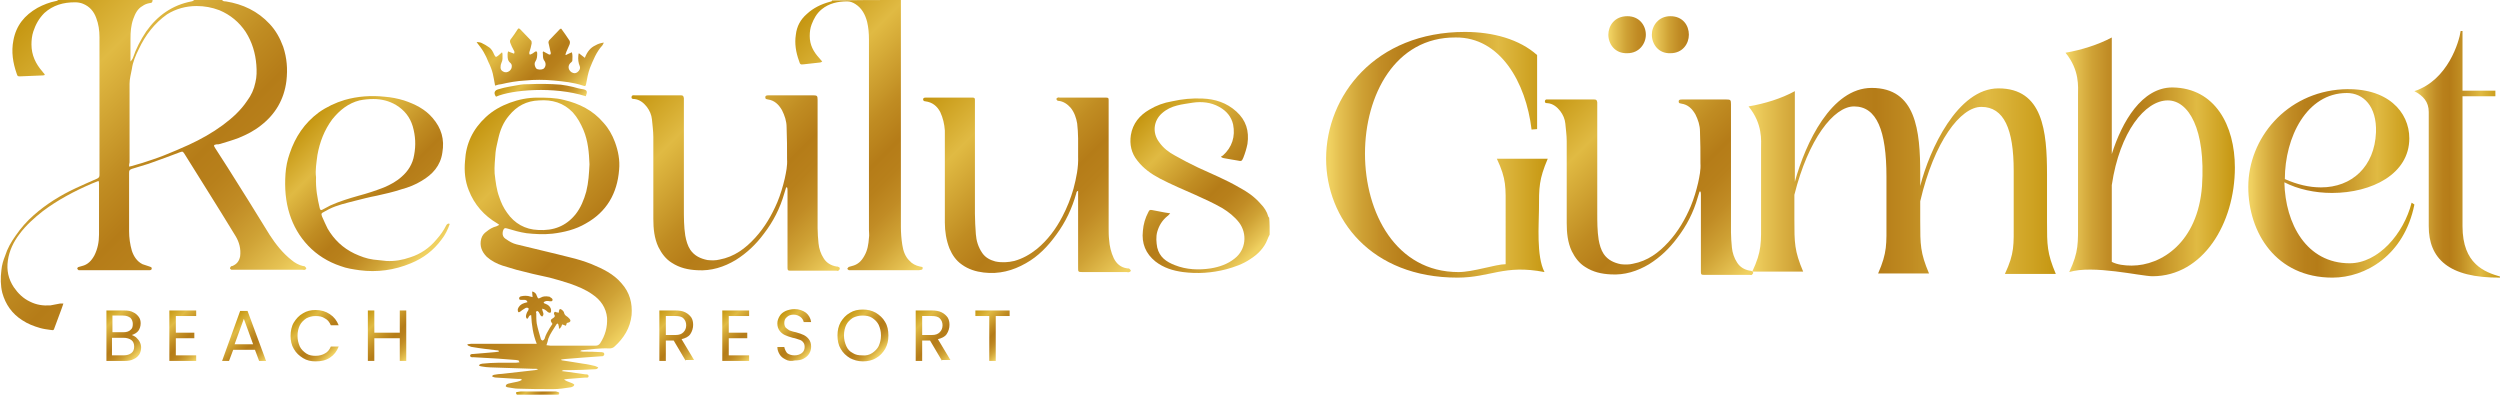 <?xml version="1.0" encoding="utf-8"?>
<!-- Generator: Adobe Illustrator 28.1.0, SVG Export Plug-In . SVG Version: 6.00 Build 0)  -->
<svg version="1.1" id="Layer_1" xmlns="http://www.w3.org/2000/svg" xmlns:xlink="http://www.w3.org/1999/xlink" x="0px" y="0px"
	 viewBox="0 0 540.3 85.3" style="enable-background:new 0 0 540.3 85.3;" xml:space="preserve">
<style type="text/css">
	.st0{fill:url(#SVGID_1_);}
	.st1{fill:url(#SVGID_00000176751940626232184800000010133663348629574808_);}
	.st2{fill:url(#SVGID_00000121243301636776949460000009225128890127062689_);}
	.st3{fill:url(#SVGID_00000053508252226424833450000005913068692484653980_);}
	.st4{fill:url(#SVGID_00000030444389299618463920000012868058157180692110_);}
	.st5{fill:url(#SVGID_00000059276177840050703820000018310050143466604955_);}
	.st6{fill:url(#SVGID_00000088843541321550212940000018299169192271323777_);}
	.st7{fill:url(#SVGID_00000022541828175235342550000010102630140505158317_);}
	.st8{fill:url(#SVGID_00000173130752382329837990000006153953178873755560_);}
	.st9{fill:url(#SVGID_00000156559501396205494670000001805177511456348813_);}
	.st10{fill:url(#SVGID_00000007389465669374446760000018205643139066381496_);}
	.st11{fill:url(#SVGID_00000152977834971219937420000002230885991902596538_);}
	.st12{fill:url(#SVGID_00000111913352076329782820000006187999016990730671_);}
	.st13{fill:url(#SVGID_00000011024776322420738860000012150111092203571633_);}
	.st14{fill:url(#SVGID_00000088112752505985968450000014183031922406545834_);}
	.st15{fill:url(#SVGID_00000101072925491814752040000015056587862888238270_);}
	.st16{fill:url(#SVGID_00000049198741384050426350000015308286198120897688_);}
	.st17{fill:url(#SVGID_00000109006227526653138090000002897461737773655981_);}
	.st18{fill:url(#SVGID_00000108272630060796431600000005684548274110770851_);}
	.st19{fill:url(#SVGID_00000124878707871736936650000005056120677944392066_);}
	.st20{fill:url(#SVGID_00000018951031390723103240000000983617181153185980_);}
	.st21{fill:url(#SVGID_00000163784090759509271670000013042247981396866992_);}
	.st22{fill:url(#SVGID_00000124128481161417356310000011606299987966519220_);}
	.st23{fill:url(#SVGID_00000057126791360572904140000006181977871408701851_);}
	.st24{fill:url(#SVGID_00000135690575382582892520000003587934060850732929_);}
	.st25{fill:url(#SVGID_00000155132464908426513170000005216344374167006370_);}
	.st26{fill:url(#SVGID_00000143581702746965169970000000517092548459156878_);}
	.st27{fill:url(#SVGID_00000127024289761830413780000008147490492962581168_);}
	.st28{fill:url(#SVGID_00000081638787035365292490000017040908947476168862_);}
</style>
<g>
	<g>
		<linearGradient id="SVGID_1_" gradientUnits="userSpaceOnUse" x1="59.268" y1="65.185" x2="1.615" y2="7.531">
			<stop  offset="1.738000e-02" style="stop-color:#F0D161"/>
			<stop  offset="5.863120e-02" style="stop-color:#E5C152"/>
			<stop  offset="0.157" style="stop-color:#CFA235"/>
			<stop  offset="0.251" style="stop-color:#C18C25"/>
			<stop  offset="0.34" style="stop-color:#B8801B"/>
			<stop  offset="0.417" style="stop-color:#B57C18"/>
			<stop  offset="0.533" style="stop-color:#C08C22"/>
			<stop  offset="0.764" style="stop-color:#DFB841"/>
			<stop  offset="0.776" style="stop-color:#E0BA43"/>
			<stop  offset="1" style="stop-color:#C59611"/>
		</linearGradient>
		<path class="st0" d="M48,0c0.2,0.3,0.5,0.3,0.8,0.3c3.7,0.6,6.9,2.1,9.5,4.9c1.3,1.4,2.2,3,2.9,4.9c0.8,2.4,1,4.8,0.7,7.4
			c-0.5,4-2.4,7.2-5.5,9.6c-1.5,1.2-3.1,2-4.8,2.7c-1.3,0.5-2.7,0.9-4,1.3c-0.3,0.1-0.5,0.1-0.8,0.1c-0.6,0.1-0.7,0.2-0.3,0.8
			c0.9,1.4,1.8,2.8,2.7,4.2c3.1,4.9,6.1,9.7,9.1,14.6c1.3,2,2.8,3.9,4.7,5.4c0.7,0.6,1.6,1.1,2.5,1.3c0.1,0,0.3,0,0.4,0.1
			c0.1,0.1,0.3,0.3,0.3,0.4c0,0.1-0.2,0.3-0.3,0.3c-0.1,0.1-0.3,0-0.5,0c-5,0-10,0-15,0c-0.1,0-0.3,0-0.4,0
			c-0.1-0.1-0.3-0.2-0.3-0.3c0-0.1,0.1-0.3,0.2-0.4c0.1-0.1,0.2-0.1,0.3-0.1c1-0.4,1.5-1.1,1.7-2.1c0.2-1.6-0.2-3.1-1-4.4
			c-2-3.3-4-6.5-6-9.7c-1.7-2.7-3.3-5.3-5-8c-0.4-0.6-0.4-0.6-1-0.4c-1.1,0.4-2.1,0.8-3.2,1.2c-1.2,0.4-2.4,0.9-3.6,1.3
			c-1.2,0.4-2.4,0.7-3.6,1.1c-0.5,0.2-0.6,0.3-0.6,0.9c0,4.2,0,8.3,0,12.5c0,1.5,0.2,2.9,0.6,4.3c0.4,1.2,1.1,2.3,2.3,2.9
			c0.5,0.2,1,0.3,1.5,0.5c0.2,0.1,0.5,0.1,0.5,0.4c0,0.3-0.2,0.4-0.5,0.4c-0.1,0-0.2,0-0.3,0c-4.8,0-9.7,0-14.5,0
			c-0.2,0-0.4,0-0.5,0c-0.1-0.1-0.3-0.2-0.3-0.4c0-0.1,0.2-0.3,0.3-0.3c0.2-0.1,0.5-0.1,0.7-0.2c1.3-0.3,2.1-1.2,2.7-2.3
			c0.7-1.4,1-2.9,1-4.5c0-3.7,0-7.3,0-11c0-0.2,0-0.3-0.1-0.6c-0.5,0.2-1,0.4-1.5,0.6c-3.7,1.6-7.3,3.5-10.5,5.9
			c-1.9,1.5-3.7,3.1-5.1,5c-1.3,1.7-2.2,3.6-2.5,5.7c-0.3,2.1,0.1,4,1.3,5.8c0.9,1.3,2,2.4,3.5,3.1c1.4,0.7,2.8,0.9,4.4,0.8
			c0.7-0.1,1.4-0.3,2.1-0.4c0.2,0,0.4,0,0.7,0c-0.2,0.6-0.4,1.2-0.6,1.7c-0.4,1.2-0.9,2.3-1.3,3.5c-0.2,0.6-0.2,0.6-0.9,0.5
			c-0.7-0.1-1.5-0.2-2.2-0.4c-1.4-0.4-2.7-0.9-3.9-1.7c-2.2-1.4-3.6-3.4-4.3-5.9c-0.4-1.6-0.4-3.3-0.2-4.9c0.1-1.1,0.4-2.1,0.8-3.1
			c0.5-1.6,1.3-3,2.3-4.4c1.1-1.6,2.4-3.1,3.9-4.4c2.7-2.4,5.8-4.3,9-5.8c1.5-0.7,3.1-1.4,4.7-2.1c0.4-0.2,0.5-0.4,0.5-0.8
			c0-0.3,0-0.6,0-1c0-9.6,0-19.2,0-28.8c0-1.4-0.2-2.8-0.7-4.1c-0.5-1.4-1.4-2.5-2.9-3.1c-0.5-0.2-1.1-0.3-1.7-0.3
			c-2.5,0-4.7,0.6-6.6,2.3C8.4,4,7.7,5.3,7.2,6.8C6.9,7.7,6.8,8.7,6.8,9.6c0,2.3,0.9,4.2,2.4,5.9c0.1,0.2,0.3,0.3,0.4,0.5
			c0,0,0,0.1,0.1,0.2c-0.1,0-0.2,0.1-0.4,0.1c-1.6,0.1-3.3,0.1-4.9,0.2c-0.6,0-0.6,0-0.8-0.6c-0.8-2.3-1.2-4.7-0.7-7.2
			c0.6-3.2,2.4-5.4,5.2-7c1.3-0.7,2.6-1.2,4.1-1.5c0.2,0,0.3-0.2,0.5-0.3c6.8,0,13.5,0,20.3,0c-0.1,0.7-0.1,0.7-0.8,0.8
			c-0.5,0.1-1,0.3-1.4,0.6c-1.1,0.6-1.6,1.7-2,2.8c-0.5,1.4-0.6,2.8-0.6,4.3c0,1.5,0,3,0,4.5c0,0.1,0,0.3,0,0.4
			c0.2-0.2,0.4-0.5,0.5-0.7c0.7-2.1,1.7-4,2.9-5.8c2.4-3.4,5.6-5.7,9.8-6.5c0.2,0,0.4-0.2,0.6-0.3C43.9,0,46,0,48,0z M27.9,36
			c0.2,0,0.4-0.1,0.5-0.1c0.8-0.2,1.6-0.5,2.4-0.7c1.5-0.5,3.1-1,4.6-1.6c1.8-0.7,3.6-1.5,5.4-2.3c2.6-1.2,5.1-2.6,7.4-4.3
			c2-1.5,3.8-3.1,5.2-5.2c0.9-1.2,1.5-2.5,1.8-4c0.3-1.2,0.3-2.5,0.2-3.8c-0.2-2.5-0.9-4.9-2.3-7.1c-1.4-2.1-3.3-3.7-5.7-4.7
			c-1.6-0.6-3.2-0.9-4.9-0.9c-2.3,0-4.5,0.6-6.4,1.8C33.4,5,31.4,7.6,30,10.6c-0.7,1.4-1.3,2.8-1.5,4.3c-0.2,1.1-0.5,2.1-0.5,3.2
			c0,5.7,0,11.4,0,17C27.9,35.4,27.9,35.7,27.9,36z"/>
		
			<linearGradient id="SVGID_00000003107471194395650430000016915741744100594570_" gradientUnits="userSpaceOnUse" x1="208.835" y1="48.883" x2="168.722" y2="8.77">
			<stop  offset="1.738000e-02" style="stop-color:#F0D161"/>
			<stop  offset="5.863120e-02" style="stop-color:#E5C152"/>
			<stop  offset="0.157" style="stop-color:#CFA235"/>
			<stop  offset="0.251" style="stop-color:#C18C25"/>
			<stop  offset="0.34" style="stop-color:#B8801B"/>
			<stop  offset="0.417" style="stop-color:#B57C18"/>
			<stop  offset="0.533" style="stop-color:#C08C22"/>
			<stop  offset="0.764" style="stop-color:#DFB841"/>
			<stop  offset="0.776" style="stop-color:#E0BA43"/>
			<stop  offset="1" style="stop-color:#C59611"/>
		</linearGradient>
		<path style="fill:url(#SVGID_00000003107471194395650430000016915741744100594570_);" d="M194.7,0c0,0.4,0,0.8,0,1.2
			c0,15.9,0,31.9,0,47.8c0,1.3,0.1,2.6,0.3,3.9c0.2,1.3,0.6,2.5,1.5,3.4c0.6,0.7,1.4,1.1,2.3,1.3c0.3,0.1,0.7,0,0.6,0.4
			c0,0.4-0.5,0.3-0.8,0.4c-0.4,0-0.8,0-1.2,0c-4.4,0-8.8,0-13.3,0c-0.2,0-0.4,0-0.6,0c-0.1,0-0.3-0.2-0.4-0.3
			c0.1-0.1,0.2-0.3,0.3-0.4c0.2-0.1,0.5-0.1,0.7-0.2c1.3-0.3,2.1-1.1,2.7-2.2c0.7-1.2,0.9-2.5,1-3.9c0.1-0.6,0-1.1,0-1.7
			c0-13.7,0-27.4,0-41.2c0-1.3-0.1-2.5-0.4-3.8c-0.4-1.5-1.1-2.9-2.5-3.8c-0.6-0.4-1.2-0.6-1.8-0.6c-2,0-3.9,0.4-5.5,1.7
			c-1.1,0.9-1.7,2-2.2,3.3c-0.3,0.8-0.4,1.6-0.4,2.5c0,1.9,0.8,3.4,2.1,4.8c0.2,0.2,0.3,0.4,0.6,0.7c-0.2,0.1-0.3,0.2-0.4,0.2
			c-1.2,0.1-2.4,0.3-3.6,0.4c-0.7,0.1-0.8,0-1-0.7c-0.7-1.9-1-3.8-0.7-5.7c0.2-1.8,1-3.3,2.4-4.5c1.4-1.3,3.1-2.1,4.9-2.6
			c0.2-0.1,0.5,0,0.5-0.3C184.9,0,189.8,0,194.7,0z"/>
		
			<linearGradient id="SVGID_00000063616935568334435550000004977246689082730379_" gradientUnits="userSpaceOnUse" x1="272.332" y1="54.224" x2="244.92" y2="26.811">
			<stop  offset="1.738000e-02" style="stop-color:#F0D161"/>
			<stop  offset="5.863120e-02" style="stop-color:#E5C152"/>
			<stop  offset="0.157" style="stop-color:#CFA235"/>
			<stop  offset="0.251" style="stop-color:#C18C25"/>
			<stop  offset="0.34" style="stop-color:#B8801B"/>
			<stop  offset="0.417" style="stop-color:#B57C18"/>
			<stop  offset="0.533" style="stop-color:#C08C22"/>
			<stop  offset="0.764" style="stop-color:#DFB841"/>
			<stop  offset="0.776" style="stop-color:#E0BA43"/>
			<stop  offset="1" style="stop-color:#C59611"/>
		</linearGradient>
		<path style="fill:url(#SVGID_00000063616935568334435550000004977246689082730379_);" d="M274.4,50.7c-0.2,0.4-0.4,0.8-0.5,1.1
			c-0.7,1.8-2.1,3.2-3.7,4.2c-1.6,1.1-3.4,1.7-5.2,2.2c-3.1,0.8-6.2,1-9.3,0.6c-2.2-0.3-4.2-0.9-6-2.3c-2.1-1.7-3-3.9-2.7-6.6
			c0.1-1.4,0.5-2.8,1.2-4.1c0.2-0.4,0.3-0.5,0.8-0.4c0.9,0.2,1.7,0.3,2.6,0.5c0.4,0.1,0.8,0.1,1.3,0.2c-0.3,0.3-0.4,0.5-0.6,0.6
			c-1.1,0.9-1.8,2-2.2,3.4c-0.3,1.1-0.2,2.3,0,3.4c0.5,2.1,2,3.1,3.8,3.8c2.5,1,5.2,1.1,7.8,0.7c1.8-0.3,3.6-0.9,5.1-2.1
			c2.5-1.9,2.8-5.4,1-7.8c-1-1.3-2.3-2.3-3.6-3.1c-1.9-1.1-3.9-2-5.9-2.9c-2.5-1.1-5.1-2.2-7.6-3.5c-1.9-1-3.6-2.2-4.9-3.9
			c-1.3-1.6-1.7-3.5-1.4-5.5c0.4-2.5,1.9-4.3,4-5.5c1.5-0.9,3.1-1.5,4.9-1.8c2.2-0.5,4.4-0.7,6.6-0.6c2.7,0.1,5.2,0.9,7.3,2.8
			c2.1,1.9,2.8,4.2,2.4,7c-0.2,1-0.5,2-0.9,3c-0.3,0.7-0.4,0.8-1.2,0.6c-1-0.2-2-0.3-2.9-0.5c-0.2,0-0.4-0.1-0.6-0.2
			c0-0.1,0-0.1-0.1-0.2c0.1-0.1,0.3-0.1,0.4-0.2c2-1.8,2.7-4.1,2.2-6.7c-0.4-1.7-1.4-2.9-3-3.8c-1.8-1-3.8-1.2-5.8-0.9
			c-1.1,0.2-2.2,0.3-3.3,0.6c-1.2,0.3-2.3,0.8-3.3,1.7c-1.8,1.6-2.1,4.2-0.6,6.2c0.9,1.3,2.1,2.2,3.4,2.9c1.6,0.9,3.3,1.8,5,2.6
			c3,1.4,6,2.6,8.9,4.3c1.7,0.9,3.3,2,4.6,3.5c0.8,0.8,1.4,1.7,1.7,2.8c0,0.1,0.2,0.2,0.2,0.3C274.4,48.2,274.4,49.5,274.4,50.7z"/>
		
			<linearGradient id="SVGID_00000106114787807742826130000016434126516845709953_" gradientUnits="userSpaceOnUse" x1="118.544" y1="87.418" x2="113.739" y2="82.613">
			<stop  offset="1.738000e-02" style="stop-color:#F0D161"/>
			<stop  offset="5.863120e-02" style="stop-color:#E5C152"/>
			<stop  offset="0.157" style="stop-color:#CFA235"/>
			<stop  offset="0.251" style="stop-color:#C18C25"/>
			<stop  offset="0.34" style="stop-color:#B8801B"/>
			<stop  offset="0.417" style="stop-color:#B57C18"/>
			<stop  offset="0.533" style="stop-color:#C08C22"/>
			<stop  offset="0.764" style="stop-color:#DFB841"/>
			<stop  offset="0.776" style="stop-color:#E0BA43"/>
			<stop  offset="1" style="stop-color:#C59611"/>
		</linearGradient>
		<path style="fill:url(#SVGID_00000106114787807742826130000016434126516845709953_);" d="M111.7,85.3c-0.3-0.4-0.2-0.6,0.2-0.6
			c0.2,0,0.4-0.1,0.7-0.1c2.4,0,4.9,0,7.3,0c0.2,0,0.4,0,0.6,0.1c0.4,0.1,0.5,0.2,0.2,0.6C117.6,85.3,114.6,85.3,111.7,85.3z"/>
		
			<linearGradient id="SVGID_00000111895909898146719000000008783660225951070389_" gradientUnits="userSpaceOnUse" x1="136.499" y1="72.059" x2="97.183" y2="32.743">
			<stop  offset="1.738000e-02" style="stop-color:#F0D161"/>
			<stop  offset="5.863120e-02" style="stop-color:#E5C152"/>
			<stop  offset="0.157" style="stop-color:#CFA235"/>
			<stop  offset="0.251" style="stop-color:#C18C25"/>
			<stop  offset="0.34" style="stop-color:#B8801B"/>
			<stop  offset="0.417" style="stop-color:#B57C18"/>
			<stop  offset="0.533" style="stop-color:#C08C22"/>
			<stop  offset="0.764" style="stop-color:#DFB841"/>
			<stop  offset="0.776" style="stop-color:#E0BA43"/>
			<stop  offset="1" style="stop-color:#C59611"/>
		</linearGradient>
		<path style="fill:url(#SVGID_00000111895909898146719000000008783660225951070389_);" d="M112.1,77.9c-0.2,0-0.4-0.1-0.6-0.1
			c-1.3-0.1-2.6-0.2-3.9-0.3c-1.8-0.1-3.5-0.2-5.3-0.3c-0.2,0-0.6,0.1-0.7-0.3c0-0.4,0.4-0.4,0.7-0.4c1.6-0.1,3.2-0.3,4.7-0.4
			c0.3,0,0.5-0.1,0.8-0.1c0-0.1,0-0.1,0-0.2c-0.2-0.1-0.3-0.1-0.5-0.1c-1.7-0.2-3.5-0.4-5.2-0.7c-0.3,0-0.6-0.2-0.9-0.3
			c-0.1,0-0.1-0.1-0.2-0.3c0.3,0,0.6-0.1,0.8-0.1c3.5,0,7.1,0,10.6,0c0.9,0,1.9,0,2.8,0c0.2,0,0.4,0,0.8,0c-0.8-2-1.1-4.1-1.2-6.2
			c-0.6,0-0.5,0.7-0.9,0.8c-0.4-0.4-0.2-0.9,0-1.4c0.1-0.2,0.2-0.3,0.3-0.5c0-0.1,0.1-0.3,0-0.4c-0.1-0.1-0.3-0.1-0.4-0.1
			c-0.2,0-0.4,0.2-0.6,0.3c-0.3,0.2-0.5,0.3-0.7,0.5c-0.2,0.1-0.4,0.3-0.5,0.1c-0.1-0.1-0.1-0.4-0.1-0.6c0.2-0.6,0.7-1.1,1.4-1.3
			c0.2-0.1,0.5-0.1,0.7-0.2c-0.1-0.4-0.4-0.5-0.7-0.5c-0.3,0-0.5,0-0.8,0c-0.1,0-0.3-0.1-0.3-0.2c0-0.1,0-0.3,0.1-0.4
			c0.1-0.1,0.3-0.2,0.5-0.2c0.5-0.1,1-0.1,1.5,0c0.2,0.1,0.5,0.1,0.8,0.2c0-0.4-0.1-0.8-0.1-1.2c0.6,0.1,0.9,0.5,1,0.9
			c0.3,0.7,0.3,0.7,0.9,0.4c0.5-0.3,1.1-0.3,1.7-0.2c0.2,0,0.3,0.1,0.4,0.2c0.2,0.1,0.5,0.3,0.4,0.6c-0.1,0.3-0.4,0.2-0.6,0.2
			c-0.5-0.1-0.9-0.1-1.3,0.2c0,0.3,0.3,0.3,0.5,0.4c0.5,0.2,0.8,0.5,1,0.9c0.1,0.2,0.1,0.4,0.1,0.6c0,0.4-0.2,0.5-0.6,0.3
			c-0.2-0.1-0.3-0.3-0.5-0.4c-0.2-0.2-0.5-0.3-0.8-0.4c-0.1,0.6,0.6,1.1,0,1.7c-0.6-0.1-0.5-1-1.1-1.2c-0.3,0.1-0.3,0.3-0.2,0.5
			c0,0.7,0,1.5,0.1,2.2c0.2,1.1,0.6,2.3,0.9,3.4c0,0.1,0.3,0.3,0.4,0.3c0.2-0.1,0.3-0.2,0.4-0.4c0.2-0.8,0.7-1.6,1.1-2.3
			c0.2-0.3,0.4-0.6,0.6-0.9c-0.5-0.7-0.5-0.9,0.2-1.3c0.3-0.2,0.4-0.4,0.2-0.7c-0.1-0.1-0.1-0.4,0-0.5c0.1-0.2,0.3-0.1,0.5,0
			c0.1,0,0.2,0,0.4,0.1c0.1-0.1,0.1-0.3,0.1-0.4c0.1-0.5,0.3-0.5,0.7-0.2c0.2,0.2,0.4,0.4,0.4,0.6c0.1,0.3,0.2,0.5,0.5,0.7
			c0.2,0.1,0.4,0.3,0.6,0.5c0.2,0.2,0.4,0.5,0.2,0.7c-0.1,0.2-0.4,0.2-0.7,0.3c0,0.1-0.1,0.3-0.2,0.6c-0.3-0.1-0.5-0.2-0.8-0.3
			c-0.1,0.2-0.1,0.3-0.2,0.5c-0.1,0.1-0.2,0.3-0.3,0.4c-0.1,0-0.1,0-0.2,0c0-0.2,0-0.5-0.1-0.7c0-0.2-0.1-0.3-0.2-0.4
			c-0.1,0.1-0.3,0.2-0.3,0.3c-0.6,1-1.3,1.9-1.7,3c-0.1,0.4-0.2,0.9-0.4,1.4c0.3,0,0.5,0.1,0.8,0.1c3.3,0,6.5,0,9.8,0
			c0.4,0,0.7-0.1,1-0.5c1.1-1.7,1.6-3.5,1.5-5.5c-0.2-2.2-1.4-3.9-3.2-5.1c-1.4-1-3.1-1.7-4.8-2.3c-1.5-0.5-2.9-0.9-4.4-1.3
			c-1.2-0.3-2.4-0.5-3.6-0.8c-1.2-0.3-2.4-0.6-3.6-0.9c-1-0.3-2-0.6-3-0.9c-1.2-0.4-2.4-1-3.4-1.9c-1.1-1.1-1.6-2.4-1.2-3.9
			c0.2-0.7,0.6-1.2,1.2-1.6c0.6-0.5,1.3-0.9,2.1-1.1c0.2-0.1,0.4-0.2,0.6-0.3c-0.2-0.2-0.3-0.2-0.4-0.3c-2.9-1.7-5-4.1-6.2-7.2
			c-0.8-2-1-4.1-0.8-6.3c0.2-3.8,1.7-6.9,4.5-9.5c1.5-1.4,3.3-2.4,5.2-3.1c1.9-0.7,3.9-1.1,5.9-1.1c1.9,0,3.9,0,5.8,0.5
			c3.3,0.8,6.2,2.2,8.5,4.9c1.1,1.2,1.9,2.6,2.5,4.2c0.7,1.9,1.1,3.9,0.9,6c-0.4,5.1-2.7,9.1-7.2,11.6c-2.2,1.3-4.7,1.9-7.2,2.2
			c-1.9,0.2-3.8,0.1-5.6-0.1c-1.4-0.2-2.8-0.6-4.1-1c-0.6-0.2-0.8-0.1-1,0.5c-0.2,0.8,0,1.4,0.7,1.8c0.7,0.5,1.4,0.9,2.2,1.1
			c2.1,0.5,4.1,1,6.2,1.5c1.8,0.4,3.6,0.9,5.3,1.3c1.7,0.4,3.3,0.9,4.8,1.5c2.4,1,4.7,2.1,6.4,4.1c1.8,2,2.4,4.3,2.2,6.9
			c-0.3,2.8-1.7,5-3.7,6.8c-0.3,0.3-0.7,0.4-1.1,0.4c-2-0.1-4,0.2-6,0.4c-0.1,0-0.2,0.1-0.3,0.2c0.2,0,0.4,0.1,0.6,0.1
			c1.3,0,2.5,0,3.8,0.1c0.2,0,0.4,0,0.6,0.1c0.1,0,0.2,0.2,0.2,0.4c0,0.1-0.1,0.2-0.2,0.3c-0.1,0.1-0.3,0.1-0.5,0.1
			c-1.4,0.1-2.8,0.2-4.2,0.3c-1.2,0.1-2.5,0.2-3.7,0.3c-0.2,0-0.5,0.1-0.7,0.1c0,0,0,0.1,0,0.1c0.1,0.1,0.2,0.1,0.3,0.1
			c1.5,0.2,3,0.5,4.4,0.7c0.9,0.1,1.7,0.3,2.6,0.5c0.2,0.1,0.5,0.2,0.7,0.3c-0.2,0.4-0.5,0.4-0.7,0.4c-1.9,0.1-3.8,0.2-5.6,0.2
			c-0.4,0-0.8,0-1.2,0c-0.1,0-0.3,0.1-0.4,0.2c0.3,0,0.5,0.1,0.8,0.1c1.4,0.2,2.9,0.4,4.3,0.6c0.3,0,0.7,0,0.7,0.4
			c0,0.4-0.4,0.3-0.7,0.3c-1.3,0.1-2.5,0.2-3.8,0.3c-0.2,0-0.4,0.1-0.8,0.1c0.7,0.6,1.6,0.6,2.2,1.1c0,0.4-0.4,0.5-0.7,0.6
			c-1.3,0.2-2.6,0.4-3.8,0.4c-2.5,0-5.1,0-7.6-0.1c-0.8,0-1.5-0.2-2.3-0.3c-0.1,0-0.3-0.1-0.4-0.2c0-0.4,0.3-0.5,0.6-0.6
			c0.6-0.1,1.2-0.3,1.9-0.4c0.4-0.1,0.7-0.2,1-0.4c-0.2-0.3-0.5-0.2-0.8-0.2c-1.6-0.1-3.2-0.2-4.8-0.3c-0.3,0-0.5-0.1-0.8-0.2
			c0-0.1,0-0.1,0-0.2c0.1-0.1,0.3-0.2,0.4-0.2c0.6-0.1,1.2-0.2,1.7-0.2c2.4-0.3,4.7-0.5,7.1-0.8c0.2,0,0.5-0.1,0.7-0.2
			c-0.1,0-0.3-0.1-0.4-0.1c-0.3,0-0.6,0-0.9,0c-3-0.1-6-0.2-9-0.3c-0.6,0-1.3-0.1-1.9-0.2c-0.2,0-0.4-0.1-0.6-0.2
			c0.2-0.4,0.5-0.3,0.7-0.4c1.1-0.1,2.3-0.2,3.4-0.2c1.3,0,2.6,0,3.9,0c0.3,0,0.5-0.1,0.8-0.1C112.1,78.1,112.1,78,112.1,77.9z
			 M127.4,35.5c-0.1-2.5-0.3-5-1.3-7.4c-0.6-1.4-1.3-2.7-2.3-3.8c-2-2.1-4.5-2.8-7.3-2.6c-2.7,0.1-4.8,1.2-6.5,3.3
			c-1.2,1.4-1.9,3.1-2.3,4.9c-0.2,1-0.5,2-0.6,3c-0.1,1.5-0.3,3.1-0.2,4.6c0.2,1.7,0.4,3.5,1,5.1c0.4,1.2,0.9,2.3,1.7,3.4
			c1.6,2.3,3.9,3.6,6.7,3.7c3.3,0.2,6-0.8,8.1-3.4c1.1-1.4,1.8-3.1,2.3-4.9C127.2,39.4,127.3,37.5,127.4,35.5z"/>
		
			<linearGradient id="SVGID_00000092423323843346190360000005207618744418530749_" gradientUnits="userSpaceOnUse" x1="243.744" y1="59.497" x2="202.595" y2="18.347">
			<stop  offset="1.738000e-02" style="stop-color:#F0D161"/>
			<stop  offset="5.863120e-02" style="stop-color:#E5C152"/>
			<stop  offset="0.157" style="stop-color:#CFA235"/>
			<stop  offset="0.251" style="stop-color:#C18C25"/>
			<stop  offset="0.34" style="stop-color:#B8801B"/>
			<stop  offset="0.417" style="stop-color:#B57C18"/>
			<stop  offset="0.533" style="stop-color:#C08C22"/>
			<stop  offset="0.764" style="stop-color:#DFB841"/>
			<stop  offset="0.776" style="stop-color:#E0BA43"/>
			<stop  offset="1" style="stop-color:#C59611"/>
		</linearGradient>
		<path style="fill:url(#SVGID_00000092423323843346190360000005207618744418530749_);" d="M232.8,41.3c-0.1,0.2-0.2,0.3-0.2,0.5
			c-0.9,3.2-2.3,6.2-4.3,8.9c-1.8,2.5-3.9,4.7-6.6,6.2c-2.8,1.6-5.8,2.4-9.1,2c-1.7-0.2-3.3-0.7-4.7-1.7c-1.3-0.9-2.1-2.1-2.7-3.5
			c-0.7-1.8-1-3.7-1-5.6c0-5.8,0-11.5,0-17.3c0-0.9,0-1.7,0-2.6c-0.1-1.4-0.4-2.7-1-4c-0.7-1.3-1.7-2.1-3.2-2.3
			c-0.2,0-0.5-0.1-0.5-0.4c0-0.3,0.2-0.4,0.5-0.4c0.2,0,0.4,0,0.5,0c3.1,0,6.2,0,9.3,0c0.2,0,0.3,0,0.5,0c0.3,0,0.4,0.2,0.4,0.4
			c0,0.2,0,0.5,0,0.7c0,8,0,16,0,24c0,1.5,0.1,2.9,0.2,4.4c0.1,1.4,0.5,2.8,1.4,4.1c0.7,1,1.7,1.5,2.8,1.8c1.4,0.3,2.8,0.2,4.1-0.1
			c1.8-0.5,3.4-1.4,4.9-2.6c2.3-1.9,4.1-4.3,5.5-7c1-1.9,1.8-3.9,2.4-6c0.6-2.3,1.1-4.6,1-7c0-1.3,0-2.6,0-3.9
			c0-1.1-0.1-2.2-0.2-3.2c-0.2-1.2-0.6-2.4-1.4-3.4c-0.7-0.8-1.6-1.4-2.6-1.5c-0.1,0-0.2,0-0.2,0c-0.1-0.1-0.3-0.3-0.3-0.4
			c0-0.1,0.2-0.3,0.3-0.3c0.1-0.1,0.3,0,0.5,0c3.2,0,6.4,0,9.6,0c0.1,0,0.3,0,0.4,0c0.4,0,0.5,0.1,0.5,0.5c0,0.2,0,0.4,0,0.6
			c0,9,0,18,0,27c0,0.9,0,1.8,0.1,2.6c0.1,1.4,0.4,2.7,1,4c0.6,1.2,1.5,2,2.9,2.2c0.2,0,0.4,0,0.5,0.1c0.1,0.1,0.3,0.3,0.3,0.4
			c0,0.1-0.2,0.3-0.4,0.3c-0.1,0.1-0.3,0-0.5,0c-3.2,0-6.4,0-9.6,0c-0.9,0-0.9-0.1-0.9-0.9c0-5.3,0-10.6,0-15.8c0-0.3,0-0.7,0-1
			C233,41.4,232.9,41.3,232.8,41.3z"/>
		
			<linearGradient id="SVGID_00000120533929952397968650000003740438378278790319_" gradientUnits="userSpaceOnUse" x1="180.814" y1="58.898" x2="139.638" y2="17.722">
			<stop  offset="1.738000e-02" style="stop-color:#F0D161"/>
			<stop  offset="5.863120e-02" style="stop-color:#E5C152"/>
			<stop  offset="0.157" style="stop-color:#CFA235"/>
			<stop  offset="0.251" style="stop-color:#C18C25"/>
			<stop  offset="0.34" style="stop-color:#B8801B"/>
			<stop  offset="0.417" style="stop-color:#B57C18"/>
			<stop  offset="0.533" style="stop-color:#C08C22"/>
			<stop  offset="0.764" style="stop-color:#DFB841"/>
			<stop  offset="0.776" style="stop-color:#E0BA43"/>
			<stop  offset="1" style="stop-color:#C59611"/>
		</linearGradient>
		<path style="fill:url(#SVGID_00000120533929952397968650000003740438378278790319_);" d="M169.9,40.5c-0.1,0.4-0.3,0.9-0.4,1.3
			c-0.9,3.2-2.4,6.1-4.4,8.7c-1.7,2.3-3.7,4.2-6.1,5.7c-2.5,1.5-5.3,2.4-8.3,2.2c-2-0.1-3.8-0.5-5.5-1.6c-1.3-0.8-2.2-2-2.9-3.4
			c-0.9-1.9-1.1-4-1.1-6.1c0-5.9,0-11.8,0-17.7c0-1.3-0.2-2.6-0.3-3.8c-0.1-1-0.5-1.9-1.1-2.7c-0.7-0.9-1.6-1.6-2.7-1.7
			c-0.3,0-0.7,0-0.6-0.5c0.1-0.4,0.4-0.3,0.7-0.3c2.1,0,4.3,0,6.4,0c1.2,0,2.4,0,3.5,0c0.5,0,0.6,0.1,0.7,0.6c0,0.1,0,0.3,0,0.4
			c0,7.8,0,15.7,0,23.5c0,1.9,0,3.9,0.3,5.8c0.2,1.1,0.5,2.2,1.1,3.1c0.9,1.3,2.2,1.9,3.7,2.2c0.9,0.1,1.8,0.1,2.6-0.1
			c3.2-0.6,5.6-2.4,7.7-4.7c2.1-2.3,3.6-4.9,4.8-7.7c0.7-1.7,1.2-3.4,1.6-5.1c0.3-1.4,0.6-2.8,0.5-4.2c0-2.3,0-4.6-0.1-6.9
			c0-1.3-0.4-2.5-1-3.7c-0.7-1.2-1.6-2.1-3-2.3c-0.3-0.1-0.6,0-0.6-0.5c0-0.3,0.2-0.4,0.7-0.4c3.2,0,6.4,0,9.6,0c0.9,0,1,0.1,1,1
			c0,9.2,0,18.5,0,27.7c0,1.1,0.1,2.2,0.2,3.3c0.1,1.1,0.5,2.3,1.1,3.2c0.6,1,1.6,1.6,2.8,1.8c0.1,0,0.3,0,0.4,0.1
			c0.2,0,0.3,0.2,0.3,0.4c0,0.1-0.2,0.3-0.3,0.4c-0.1,0.1-0.3,0-0.4,0c-3.2,0-6.5,0-9.7,0c-0.1,0-0.2,0-0.3,0
			c-0.5,0-0.6-0.1-0.6-0.6c0-0.2,0-0.4,0-0.5c0-5.4,0-10.8,0-16.2c0-0.2,0-0.5-0.1-0.7C170,40.5,169.9,40.5,169.9,40.5z"/>
		
			<linearGradient id="SVGID_00000120545239514447756090000002545947714719400072_" gradientUnits="userSpaceOnUse" x1="94.144" y1="53.317" x2="66.817" y2="25.989">
			<stop  offset="1.738000e-02" style="stop-color:#F0D161"/>
			<stop  offset="5.863120e-02" style="stop-color:#E5C152"/>
			<stop  offset="0.157" style="stop-color:#CFA235"/>
			<stop  offset="0.251" style="stop-color:#C18C25"/>
			<stop  offset="0.34" style="stop-color:#B8801B"/>
			<stop  offset="0.417" style="stop-color:#B57C18"/>
			<stop  offset="0.533" style="stop-color:#C08C22"/>
			<stop  offset="0.764" style="stop-color:#DFB841"/>
			<stop  offset="0.776" style="stop-color:#E0BA43"/>
			<stop  offset="1" style="stop-color:#C59611"/>
		</linearGradient>
		<path style="fill:url(#SVGID_00000120545239514447756090000002545947714719400072_);" d="M97.2,48.4c-0.4,1.2-1,2.4-1.8,3.4
			c-1.7,2.3-3.9,4-6.6,5.1c-3.6,1.5-7.3,2-11.1,1.5c-1.4-0.2-2.8-0.4-4.1-0.9c-2.7-0.9-5.1-2.4-7-4.4c-1.9-2-3.2-4.3-4-6.8
			c-0.9-2.8-1.1-5.7-0.9-8.7c0.1-1.5,0.4-3,0.9-4.4c1.2-3.6,3.2-6.6,6.3-8.9c1.7-1.2,3.6-2.1,5.6-2.7c2.8-0.8,5.7-1,8.6-0.7
			c1.4,0.1,2.9,0.4,4.2,0.8c2.4,0.8,4.6,1.9,6.2,3.8c1.9,2.2,2.6,4.6,2.1,7.5c-0.4,2.8-2.1,4.7-4.5,6.1c-1.3,0.8-2.8,1.4-4.3,1.8
			c-1.8,0.6-3.6,1-5.4,1.4c-1.6,0.3-3.1,0.7-4.7,1.1c-1.9,0.5-3.8,0.9-5.6,1.8c-0.4,0.2-0.7,0.4-1.1,0.6c-0.6,0.3-0.6,0.4-0.4,1
			c0.4,0.9,0.8,1.8,1.2,2.6c1.4,2.4,3.3,4.2,5.8,5.4c1.3,0.6,2.6,1.1,4.1,1.3c0.9,0.1,1.8,0.2,2.8,0.3c1.8,0.1,3.5-0.2,5.2-0.8
			c2.2-0.7,4.1-2,5.6-3.8c0.9-1,1.6-2,2.2-3.2C96.7,48.4,96.9,48.2,97.2,48.4z M68.3,38.3c-0.1,2.4,0.3,4.6,0.8,6.7
			c0.1,0.4,0.3,0.5,0.6,0.3c0.6-0.3,1.1-0.6,1.7-0.9c2-0.9,4-1.5,6.1-2.1c1.9-0.5,3.7-1.1,5.5-1.8c1.4-0.6,2.7-1.3,3.8-2.3
			c1.4-1.2,2.4-2.8,2.7-4.7c0.4-2.1,0.3-4.1-0.3-6.2c-0.6-2-1.8-3.5-3.6-4.6c-1.5-0.9-3.2-1.3-4.9-1.3c-1,0-2,0.1-3,0.3
			c-2.4,0.6-4.3,2.1-5.9,4.1c-1.7,2.3-2.7,4.9-3.2,7.7C68.4,35.1,68.1,36.8,68.3,38.3z"/>
		
			<linearGradient id="SVGID_00000163037936746817408120000008328306749137214373_" gradientUnits="userSpaceOnUse" x1="125.146" y1="20.077" x2="108.592" y2="3.522">
			<stop  offset="1.738000e-02" style="stop-color:#F0D161"/>
			<stop  offset="5.863120e-02" style="stop-color:#E5C152"/>
			<stop  offset="0.157" style="stop-color:#CFA235"/>
			<stop  offset="0.251" style="stop-color:#C18C25"/>
			<stop  offset="0.34" style="stop-color:#B8801B"/>
			<stop  offset="0.417" style="stop-color:#B57C18"/>
			<stop  offset="0.533" style="stop-color:#C08C22"/>
			<stop  offset="0.764" style="stop-color:#DFB841"/>
			<stop  offset="0.776" style="stop-color:#E0BA43"/>
			<stop  offset="1" style="stop-color:#C59611"/>
		</linearGradient>
		<path style="fill:url(#SVGID_00000163037936746817408120000008328306749137214373_);" d="M107,18.5c-0.2-1-0.3-1.8-0.5-2.6
			c-0.2-0.8-0.5-1.6-0.9-2.4c-0.3-0.8-0.7-1.6-1.1-2.3c-0.4-0.7-0.9-1.3-1.5-2.1c0.6,0,1,0.1,1.3,0.3c0.4,0.2,0.8,0.4,1.2,0.7
			c0.7,0.4,1,1,1.3,1.7c0.3,0.6,0.4,0.6,0.9,0.2c0.2-0.2,0.5-0.4,0.8-0.7c0.1,0.2,0.1,0.4,0.1,0.5c0,0.3,0,0.6,0,0.9
			c0,0.3-0.1,0.6-0.2,0.8c-0.1,0.3-0.2,0.5-0.2,0.8c-0.1,0.7,0.2,1.1,0.9,1.3c0.4,0.1,1-0.1,1.3-0.6c0.3-0.4,0.3-1.1-0.1-1.4
			c-0.6-0.5-0.6-1.1-0.6-1.7c0-0.1,0-0.2,0-0.3c0-0.2,0.1-0.3,0.1-0.5c0.2,0.1,0.3,0.1,0.5,0.2c0.3,0.1,0.5,0.2,0.8,0.3
			c0.2-0.4,0-0.6-0.1-0.8c-0.3-0.5-0.5-1-0.7-1.5c-0.1-0.2-0.1-0.5,0-0.7c0.6-0.8,1.1-1.5,1.6-2.3c0.1-0.2,0.3-0.2,0.5,0
			c0.8,0.8,1.6,1.7,2.4,2.5c0.1,0.1,0.1,0.4,0.1,0.6c-0.1,0.6-0.3,1.3-0.5,1.9c0,0.1,0,0.3,0,0.4c0.1,0.1,0.3,0.1,0.4,0
			c0.3-0.1,0.5-0.3,0.8-0.5c0.3-0.2,0.5-0.1,0.5,0.3c0,0.6,0,1.2-0.4,1.8c-0.3,0.4-0.1,1.2,0.2,1.5c0.3,0.3,1.1,0.3,1.5,0.1
			c0.5-0.3,0.7-1.1,0.3-1.7c-0.5-0.6-0.3-1.3-0.4-1.9c0-0.1,0.1-0.1,0.1-0.2c0.4,0.2,0.7,0.4,1.1,0.6c0.1,0.1,0.4,0.1,0.4,0.1
			c0.1-0.1,0.2-0.3,0.1-0.5c-0.1-0.6-0.3-1.2-0.4-1.8c-0.1-0.3-0.1-0.5,0.1-0.8c0.8-0.8,1.5-1.6,2.3-2.4c0.1-0.1,0.2-0.1,0.3-0.1
			c0.6,0.8,1.2,1.7,1.8,2.6c0.1,0.2,0.1,0.5,0,0.8c-0.2,0.5-0.5,1.1-0.7,1.6c-0.1,0.2-0.1,0.4-0.2,0.6c0,0,0.1,0.1,0.1,0.1
			c0.4-0.2,0.8-0.4,1.3-0.6c0.2,0.7,0.1,1.2,0.1,1.8c0,0.2-0.3,0.4-0.5,0.6c-0.5,0.6-0.4,1.4,0.3,1.9c0.5,0.3,0.9,0.3,1.3,0
			c0.4-0.3,0.7-0.8,0.5-1.3c-0.3-0.7-0.4-1.5-0.3-2.3c0-0.1,0-0.2,0.1-0.5c0.5,0.4,0.9,0.7,1.3,1c0.5-1.3,1.2-2.2,2.3-2.7
			c0.5-0.3,1.1-0.5,1.8-0.6c-0.1,0.3-0.2,0.4-0.3,0.6c-1.3,1.4-2,3.2-2.7,4.9c-0.4,1.1-0.6,2.2-0.8,3.3c-0.1,0.6-0.2,0.7-0.7,0.5
			c-2.1-0.7-4.2-0.9-6.3-1.1c-2.1-0.2-4.2-0.2-6.2,0c-1.8,0.1-3.5,0.4-5.2,0.8C108,18.2,107.6,18.3,107,18.5z"/>
		
			<linearGradient id="SVGID_00000140726013311410396050000003235965135925243064_" gradientUnits="userSpaceOnUse" x1="122.062" y1="25.333" x2="111.709" y2="14.979">
			<stop  offset="1.738000e-02" style="stop-color:#F0D161"/>
			<stop  offset="5.863120e-02" style="stop-color:#E5C152"/>
			<stop  offset="0.157" style="stop-color:#CFA235"/>
			<stop  offset="0.251" style="stop-color:#C18C25"/>
			<stop  offset="0.34" style="stop-color:#B8801B"/>
			<stop  offset="0.417" style="stop-color:#B57C18"/>
			<stop  offset="0.533" style="stop-color:#C08C22"/>
			<stop  offset="0.764" style="stop-color:#DFB841"/>
			<stop  offset="0.776" style="stop-color:#E0BA43"/>
			<stop  offset="1" style="stop-color:#C59611"/>
		</linearGradient>
		<path style="fill:url(#SVGID_00000140726013311410396050000003235965135925243064_);" d="M126.6,20.8c-6.9-2.2-16-1.4-19.4,0.1
			c-0.6-0.8-0.3-1.4,0.5-1.6c1.6-0.5,3.2-0.7,4.8-1c0.5-0.1,1-0.1,1.6-0.1c2.4-0.1,4.7-0.1,7.1,0.1c0.9,0.1,1.8,0.3,2.7,0.5
			c0.7,0.2,1.4,0.4,2.2,0.5C126.9,19.5,127,19.8,126.6,20.8z"/>
		<g>
			
				<linearGradient id="SVGID_00000090289646146348221990000003244005288464097468_" gradientUnits="userSpaceOnUse" x1="29.899" y1="76.755" x2="21.569" y2="68.425">
				<stop  offset="1.738000e-02" style="stop-color:#F0D161"/>
				<stop  offset="5.863120e-02" style="stop-color:#E5C152"/>
				<stop  offset="0.157" style="stop-color:#CFA235"/>
				<stop  offset="0.251" style="stop-color:#C18C25"/>
				<stop  offset="0.34" style="stop-color:#B8801B"/>
				<stop  offset="0.417" style="stop-color:#B57C18"/>
				<stop  offset="0.533" style="stop-color:#C08C22"/>
				<stop  offset="0.764" style="stop-color:#DFB841"/>
				<stop  offset="0.776" style="stop-color:#E0BA43"/>
				<stop  offset="1" style="stop-color:#C59611"/>
			</linearGradient>
			<path style="fill:url(#SVGID_00000090289646146348221990000003244005288464097468_);" d="M29.4,72.9c0.3,0.3,0.6,0.6,0.8,1
				c0.2,0.4,0.3,0.8,0.3,1.2c0,0.5-0.1,1-0.4,1.5c-0.3,0.4-0.7,0.8-1.2,1c-0.5,0.3-1.2,0.4-1.9,0.4h-4V67.1h3.9
				c0.7,0,1.4,0.1,1.9,0.4c0.5,0.2,0.9,0.6,1.2,1c0.3,0.4,0.4,0.9,0.4,1.4c0,0.6-0.2,1.2-0.5,1.6c-0.3,0.4-0.8,0.7-1.4,0.9
				C28.7,72.5,29,72.6,29.4,72.9z M24.3,71.8h2.4c0.7,0,1.2-0.2,1.5-0.5c0.4-0.3,0.5-0.7,0.5-1.3c0-0.5-0.2-1-0.5-1.3
				c-0.4-0.3-0.9-0.5-1.6-0.5h-2.3V71.8z M28.4,76.3c0.4-0.3,0.6-0.8,0.6-1.4c0-0.6-0.2-1.1-0.6-1.4c-0.4-0.3-1-0.5-1.7-0.5h-2.5
				v3.8h2.5C27.5,76.8,28,76.6,28.4,76.3z"/>
			
				<linearGradient id="SVGID_00000114762863252074198520000004011860954104146821_" gradientUnits="userSpaceOnUse" x1="43.637" y1="76.716" x2="35.293" y2="68.372">
				<stop  offset="1.738000e-02" style="stop-color:#F0D161"/>
				<stop  offset="5.863120e-02" style="stop-color:#E5C152"/>
				<stop  offset="0.157" style="stop-color:#CFA235"/>
				<stop  offset="0.251" style="stop-color:#C18C25"/>
				<stop  offset="0.34" style="stop-color:#B8801B"/>
				<stop  offset="0.417" style="stop-color:#B57C18"/>
				<stop  offset="0.533" style="stop-color:#C08C22"/>
				<stop  offset="0.764" style="stop-color:#DFB841"/>
				<stop  offset="0.776" style="stop-color:#E0BA43"/>
				<stop  offset="1" style="stop-color:#C59611"/>
			</linearGradient>
			<path style="fill:url(#SVGID_00000114762863252074198520000004011860954104146821_);" d="M38,68.3v3.6h4v1.2h-4v3.7h4.4V78h-5.8
				V67.1h5.8v1.2H38z"/>
			
				<linearGradient id="SVGID_00000000918480818972225760000002751700212270304641_" gradientUnits="userSpaceOnUse" x1="56.807" y1="78.618" x2="48.649" y2="70.46">
				<stop  offset="1.738000e-02" style="stop-color:#F0D161"/>
				<stop  offset="5.863120e-02" style="stop-color:#E5C152"/>
				<stop  offset="0.157" style="stop-color:#CFA235"/>
				<stop  offset="0.251" style="stop-color:#C18C25"/>
				<stop  offset="0.34" style="stop-color:#B8801B"/>
				<stop  offset="0.417" style="stop-color:#B57C18"/>
				<stop  offset="0.533" style="stop-color:#C08C22"/>
				<stop  offset="0.764" style="stop-color:#DFB841"/>
				<stop  offset="0.776" style="stop-color:#E0BA43"/>
				<stop  offset="1" style="stop-color:#C59611"/>
			</linearGradient>
			<path style="fill:url(#SVGID_00000000918480818972225760000002751700212270304641_);" d="M55.1,75.6h-4.7L49.5,78H48l3.9-10.8
				h1.6L57.5,78H56L55.1,75.6z M54.7,74.4l-2-5.5l-2,5.5H54.7z"/>
			
				<linearGradient id="SVGID_00000144328539050308177760000008414753601443051447_" gradientUnits="userSpaceOnUse" x1="72.194" y1="76.476" x2="64.313" y2="68.595">
				<stop  offset="1.738000e-02" style="stop-color:#F0D161"/>
				<stop  offset="5.863120e-02" style="stop-color:#E5C152"/>
				<stop  offset="0.157" style="stop-color:#CFA235"/>
				<stop  offset="0.251" style="stop-color:#C18C25"/>
				<stop  offset="0.34" style="stop-color:#B8801B"/>
				<stop  offset="0.417" style="stop-color:#B57C18"/>
				<stop  offset="0.533" style="stop-color:#C08C22"/>
				<stop  offset="0.764" style="stop-color:#DFB841"/>
				<stop  offset="0.776" style="stop-color:#E0BA43"/>
				<stop  offset="1" style="stop-color:#C59611"/>
			</linearGradient>
			<path style="fill:url(#SVGID_00000144328539050308177760000008414753601443051447_);" d="M63.5,69.7c0.5-0.8,1.1-1.5,2-2
				c0.8-0.5,1.7-0.7,2.7-0.7c1.2,0,2.2,0.3,3.1,0.9c0.9,0.6,1.5,1.4,1.9,2.4h-1.7c-0.3-0.7-0.7-1.2-1.3-1.5c-0.6-0.4-1.2-0.5-2-0.5
				c-0.8,0-1.4,0.2-2,0.5c-0.6,0.4-1.1,0.9-1.4,1.5c-0.3,0.6-0.5,1.4-0.5,2.3c0,0.9,0.2,1.6,0.5,2.3c0.3,0.6,0.8,1.1,1.4,1.5
				c0.6,0.4,1.3,0.5,2,0.5c0.8,0,1.5-0.2,2-0.5c0.6-0.3,1-0.8,1.3-1.5h1.7c-0.4,1-1,1.8-1.9,2.4c-0.9,0.6-1.9,0.8-3.1,0.8
				c-1,0-1.9-0.2-2.7-0.7c-0.8-0.5-1.5-1.1-2-2c-0.5-0.8-0.7-1.8-0.7-2.8S63,70.5,63.5,69.7z"/>
			
				<linearGradient id="SVGID_00000110448677800145466990000014547886447037251992_" gradientUnits="userSpaceOnUse" x1="88.449" y1="77.35" x2="78.853" y2="67.754">
				<stop  offset="1.738000e-02" style="stop-color:#F0D161"/>
				<stop  offset="5.863120e-02" style="stop-color:#E5C152"/>
				<stop  offset="0.157" style="stop-color:#CFA235"/>
				<stop  offset="0.251" style="stop-color:#C18C25"/>
				<stop  offset="0.34" style="stop-color:#B8801B"/>
				<stop  offset="0.417" style="stop-color:#B57C18"/>
				<stop  offset="0.533" style="stop-color:#C08C22"/>
				<stop  offset="0.764" style="stop-color:#DFB841"/>
				<stop  offset="0.776" style="stop-color:#E0BA43"/>
				<stop  offset="1" style="stop-color:#C59611"/>
			</linearGradient>
			<path style="fill:url(#SVGID_00000110448677800145466990000014547886447037251992_);" d="M87.8,67.1V78h-1.4v-4.9h-5.5V78h-1.4
				V67.1h1.4v4.8h5.5v-4.8H87.8z"/>
		</g>
		<g>
			
				<linearGradient id="SVGID_00000127753949329299930470000018263245052155207052_" gradientUnits="userSpaceOnUse" x1="150.258" y1="77.611" x2="141.136" y2="68.49">
				<stop  offset="1.738000e-02" style="stop-color:#F0D161"/>
				<stop  offset="5.863120e-02" style="stop-color:#E5C152"/>
				<stop  offset="0.157" style="stop-color:#CFA235"/>
				<stop  offset="0.251" style="stop-color:#C18C25"/>
				<stop  offset="0.34" style="stop-color:#B8801B"/>
				<stop  offset="0.417" style="stop-color:#B57C18"/>
				<stop  offset="0.533" style="stop-color:#C08C22"/>
				<stop  offset="0.764" style="stop-color:#DFB841"/>
				<stop  offset="0.776" style="stop-color:#E0BA43"/>
				<stop  offset="1" style="stop-color:#C59611"/>
			</linearGradient>
			<path style="fill:url(#SVGID_00000127753949329299930470000018263245052155207052_);" d="M148.2,78l-2.6-4.4h-1.7V78h-1.4V67.1
				h3.5c0.8,0,1.5,0.1,2.1,0.4c0.6,0.3,1,0.7,1.3,1.1c0.3,0.5,0.4,1,0.4,1.6c0,0.7-0.2,1.4-0.6,2c-0.4,0.6-1.1,0.9-1.9,1.1l2.7,4.5
				H148.2z M143.9,72.4h2.1c0.8,0,1.3-0.2,1.7-0.6c0.4-0.4,0.6-0.9,0.6-1.5c0-0.6-0.2-1.1-0.6-1.5c-0.4-0.4-1-0.5-1.7-0.5h-2.1V72.4
				z"/>
			
				<linearGradient id="SVGID_00000028311776195942854770000003003933771143876793_" gradientUnits="userSpaceOnUse" x1="163.191" y1="76.716" x2="154.847" y2="68.372">
				<stop  offset="1.738000e-02" style="stop-color:#F0D161"/>
				<stop  offset="5.863120e-02" style="stop-color:#E5C152"/>
				<stop  offset="0.157" style="stop-color:#CFA235"/>
				<stop  offset="0.251" style="stop-color:#C18C25"/>
				<stop  offset="0.34" style="stop-color:#B8801B"/>
				<stop  offset="0.417" style="stop-color:#B57C18"/>
				<stop  offset="0.533" style="stop-color:#C08C22"/>
				<stop  offset="0.764" style="stop-color:#DFB841"/>
				<stop  offset="0.776" style="stop-color:#E0BA43"/>
				<stop  offset="1" style="stop-color:#C59611"/>
			</linearGradient>
			<path style="fill:url(#SVGID_00000028311776195942854770000003003933771143876793_);" d="M157.5,68.3v3.6h4v1.2h-4v3.7h4.4V78
				h-5.8V67.1h5.8v1.2H157.5z"/>
			
				<linearGradient id="SVGID_00000034806076227376258640000015233730359815106202_" gradientUnits="userSpaceOnUse" x1="175.262" y1="76.225" x2="167.908" y2="68.871">
				<stop  offset="1.738000e-02" style="stop-color:#F0D161"/>
				<stop  offset="5.863120e-02" style="stop-color:#E5C152"/>
				<stop  offset="0.157" style="stop-color:#CFA235"/>
				<stop  offset="0.251" style="stop-color:#C18C25"/>
				<stop  offset="0.34" style="stop-color:#B8801B"/>
				<stop  offset="0.417" style="stop-color:#B57C18"/>
				<stop  offset="0.533" style="stop-color:#C08C22"/>
				<stop  offset="0.764" style="stop-color:#DFB841"/>
				<stop  offset="0.776" style="stop-color:#E0BA43"/>
				<stop  offset="1" style="stop-color:#C59611"/>
			</linearGradient>
			<path style="fill:url(#SVGID_00000034806076227376258640000015233730359815106202_);" d="M169.8,77.7c-0.6-0.3-1-0.6-1.3-1.1
				c-0.3-0.5-0.5-1-0.5-1.6h1.5c0.1,0.5,0.3,0.9,0.6,1.3c0.4,0.3,0.9,0.5,1.6,0.5c0.7,0,1.2-0.2,1.6-0.5c0.4-0.3,0.6-0.8,0.6-1.3
				c0-0.4-0.1-0.8-0.3-1c-0.2-0.3-0.5-0.5-0.9-0.6c-0.3-0.1-0.8-0.3-1.4-0.4c-0.7-0.2-1.3-0.4-1.7-0.6c-0.4-0.2-0.8-0.5-1.1-0.9
				c-0.3-0.4-0.5-0.9-0.5-1.6c0-0.6,0.2-1.1,0.5-1.6c0.3-0.5,0.7-0.8,1.3-1.1c0.5-0.2,1.2-0.4,1.9-0.4c1,0,1.8,0.3,2.5,0.8
				c0.6,0.5,1,1.2,1.1,2h-1.6c-0.1-0.4-0.3-0.8-0.7-1.1c-0.4-0.3-0.9-0.5-1.5-0.5c-0.6,0-1.1,0.2-1.4,0.5c-0.4,0.3-0.6,0.7-0.6,1.3
				c0,0.4,0.1,0.7,0.3,1c0.2,0.2,0.5,0.4,0.8,0.6c0.3,0.1,0.8,0.3,1.4,0.4c0.7,0.2,1.3,0.4,1.7,0.6c0.4,0.2,0.8,0.5,1.1,0.9
				s0.5,0.9,0.5,1.6c0,0.5-0.1,1-0.4,1.5c-0.3,0.5-0.7,0.8-1.2,1.1c-0.5,0.3-1.2,0.4-1.9,0.4C171,78.1,170.3,78,169.8,77.7z"/>
			
				<linearGradient id="SVGID_00000059299618650160440510000015466564607643198358_" gradientUnits="userSpaceOnUse" x1="190.367" y1="76.472" x2="182.51" y2="68.616">
				<stop  offset="1.738000e-02" style="stop-color:#F0D161"/>
				<stop  offset="5.863120e-02" style="stop-color:#E5C152"/>
				<stop  offset="0.157" style="stop-color:#CFA235"/>
				<stop  offset="0.251" style="stop-color:#C18C25"/>
				<stop  offset="0.34" style="stop-color:#B8801B"/>
				<stop  offset="0.417" style="stop-color:#B57C18"/>
				<stop  offset="0.533" style="stop-color:#C08C22"/>
				<stop  offset="0.764" style="stop-color:#DFB841"/>
				<stop  offset="0.776" style="stop-color:#E0BA43"/>
				<stop  offset="1" style="stop-color:#C59611"/>
			</linearGradient>
			<path style="fill:url(#SVGID_00000059299618650160440510000015466564607643198358_);" d="M183.7,77.4c-0.8-0.5-1.5-1.1-2-2
				c-0.5-0.8-0.7-1.8-0.7-2.9s0.2-2,0.7-2.9c0.5-0.8,1.1-1.5,2-2c0.8-0.5,1.7-0.7,2.8-0.7c1,0,1.9,0.2,2.8,0.7c0.8,0.5,1.5,1.1,2,2
				c0.5,0.8,0.7,1.8,0.7,2.9c0,1.1-0.2,2-0.7,2.9c-0.5,0.8-1.1,1.5-2,2c-0.8,0.5-1.8,0.7-2.8,0.7C185.4,78.1,184.5,77.8,183.7,77.4z
				 M188.5,76.3c0.6-0.4,1.1-0.9,1.4-1.5c0.3-0.7,0.5-1.4,0.5-2.3c0-0.9-0.2-1.6-0.5-2.3c-0.3-0.6-0.8-1.1-1.4-1.5
				c-0.6-0.4-1.3-0.5-2.1-0.5c-0.8,0-1.5,0.2-2.1,0.5c-0.6,0.4-1.1,0.9-1.4,1.5c-0.3,0.6-0.5,1.4-0.5,2.3c0,0.9,0.2,1.6,0.5,2.3
				c0.3,0.7,0.8,1.2,1.4,1.5c0.6,0.4,1.3,0.5,2,0.5C187.2,76.9,187.9,76.7,188.5,76.3z"/>
			
				<linearGradient id="SVGID_00000061440945965489630380000003215528681013220286_" gradientUnits="userSpaceOnUse" x1="205.657" y1="77.611" x2="196.536" y2="68.49">
				<stop  offset="1.738000e-02" style="stop-color:#F0D161"/>
				<stop  offset="5.863120e-02" style="stop-color:#E5C152"/>
				<stop  offset="0.157" style="stop-color:#CFA235"/>
				<stop  offset="0.251" style="stop-color:#C18C25"/>
				<stop  offset="0.34" style="stop-color:#B8801B"/>
				<stop  offset="0.417" style="stop-color:#B57C18"/>
				<stop  offset="0.533" style="stop-color:#C08C22"/>
				<stop  offset="0.764" style="stop-color:#DFB841"/>
				<stop  offset="0.776" style="stop-color:#E0BA43"/>
				<stop  offset="1" style="stop-color:#C59611"/>
			</linearGradient>
			<path style="fill:url(#SVGID_00000061440945965489630380000003215528681013220286_);" d="M203.6,78l-2.6-4.4h-1.7V78h-1.4V67.1
				h3.5c0.8,0,1.5,0.1,2.1,0.4c0.6,0.3,1,0.7,1.3,1.1c0.3,0.5,0.4,1,0.4,1.6c0,0.7-0.2,1.4-0.6,2s-1.1,0.9-1.9,1.1l2.7,4.5H203.6z
				 M199.3,72.4h2.1c0.8,0,1.3-0.2,1.7-0.6c0.4-0.4,0.6-0.9,0.6-1.5c0-0.6-0.2-1.1-0.6-1.5c-0.4-0.4-1-0.5-1.7-0.5h-2.1V72.4z"/>
			
				<linearGradient id="SVGID_00000039109381665334764660000013751002013733366407_" gradientUnits="userSpaceOnUse" x1="218.314" y1="74.877" x2="210.701" y2="67.264">
				<stop  offset="1.738000e-02" style="stop-color:#F0D161"/>
				<stop  offset="5.863120e-02" style="stop-color:#E5C152"/>
				<stop  offset="0.157" style="stop-color:#CFA235"/>
				<stop  offset="0.251" style="stop-color:#C18C25"/>
				<stop  offset="0.34" style="stop-color:#B8801B"/>
				<stop  offset="0.417" style="stop-color:#B57C18"/>
				<stop  offset="0.533" style="stop-color:#C08C22"/>
				<stop  offset="0.764" style="stop-color:#DFB841"/>
				<stop  offset="0.776" style="stop-color:#E0BA43"/>
				<stop  offset="1" style="stop-color:#C59611"/>
			</linearGradient>
			<path style="fill:url(#SVGID_00000039109381665334764660000013751002013733366407_);" d="M218.2,67.1v1.2h-3V78h-1.4v-9.7h-3
				v-1.2H218.2z"/>
		</g>
	</g>
	
		<linearGradient id="SVGID_00000160191062709634890410000016983258279644731528_" gradientUnits="userSpaceOnUse" x1="378.2" y1="59.782" x2="337.024" y2="18.607">
		<stop  offset="1.738000e-02" style="stop-color:#F0D161"/>
		<stop  offset="5.863120e-02" style="stop-color:#E5C152"/>
		<stop  offset="0.157" style="stop-color:#CFA235"/>
		<stop  offset="0.251" style="stop-color:#C18C25"/>
		<stop  offset="0.34" style="stop-color:#B8801B"/>
		<stop  offset="0.417" style="stop-color:#B57C18"/>
		<stop  offset="0.533" style="stop-color:#C08C22"/>
		<stop  offset="0.764" style="stop-color:#DFB841"/>
		<stop  offset="0.776" style="stop-color:#E0BA43"/>
		<stop  offset="1" style="stop-color:#C59611"/>
	</linearGradient>
	<path style="fill:url(#SVGID_00000160191062709634890410000016983258279644731528_);" d="M367.3,41.4c-0.1,0.4-0.3,0.9-0.4,1.3
		c-0.9,3.2-2.4,6.1-4.4,8.7c-1.7,2.3-3.7,4.2-6.1,5.7c-2.5,1.5-5.3,2.4-8.3,2.2c-2-0.1-3.8-0.5-5.5-1.6c-1.3-0.8-2.2-2-2.9-3.4
		c-0.9-1.9-1.1-4-1.1-6.1c0-5.9,0-11.8,0-17.7c0-1.3-0.2-2.6-0.3-3.8c-0.1-1-0.5-1.9-1.1-2.7c-0.7-0.9-1.6-1.6-2.7-1.7
		c-0.3,0-0.7,0-0.6-0.5c0.1-0.4,0.4-0.3,0.7-0.3c2.1,0,4.3,0,6.4,0c1.2,0,2.4,0,3.5,0c0.5,0,0.6,0.1,0.7,0.6c0,0.1,0,0.3,0,0.4
		c0,7.8,0,15.7,0,23.5c0,1.9,0,3.9,0.3,5.8c0.2,1.1,0.5,2.2,1.1,3.1c0.9,1.3,2.2,1.9,3.7,2.2c0.9,0.1,1.8,0.1,2.6-0.1
		c3.2-0.6,5.6-2.4,7.7-4.7c2.1-2.3,3.6-4.9,4.8-7.7c0.7-1.7,1.2-3.4,1.6-5.1c0.3-1.4,0.6-2.8,0.5-4.2c0-2.3,0-4.6-0.1-6.9
		c0-1.3-0.4-2.5-1-3.7c-0.7-1.2-1.6-2.1-3-2.3c-0.3-0.1-0.6,0-0.6-0.5c0-0.3,0.2-0.4,0.7-0.4c3.2,0,6.4,0,9.6,0c0.9,0,1,0.1,1,1
		c0,9.2,0,18.5,0,27.7c0,1.1,0.1,2.2,0.2,3.3c0.1,1.1,0.5,2.3,1.1,3.2c0.6,1,1.6,1.6,2.8,1.8c0.1,0,0.3,0,0.4,0.1
		c0.2,0,0.3,0.2,0.3,0.4c0,0.1-0.2,0.3-0.3,0.4c-0.1,0.1-0.3,0-0.4,0c-3.2,0-6.5,0-9.7,0c-0.1,0-0.2,0-0.3,0c-0.5,0-0.6-0.1-0.6-0.6
		c0-0.2,0-0.4,0-0.5c0-5.4,0-10.8,0-16.2c0-0.2,0-0.5-0.1-0.7C367.4,41.4,367.3,41.4,367.3,41.4z"/>
	
		<linearGradient id="SVGID_00000060028369040934343870000015652503280977104782_" gradientUnits="userSpaceOnUse" x1="286.599" y1="33.426" x2="334.528" y2="33.426">
		<stop  offset="1.738000e-02" style="stop-color:#F0D161"/>
		<stop  offset="5.863120e-02" style="stop-color:#E5C152"/>
		<stop  offset="0.157" style="stop-color:#CFA235"/>
		<stop  offset="0.251" style="stop-color:#C18C25"/>
		<stop  offset="0.34" style="stop-color:#B8801B"/>
		<stop  offset="0.417" style="stop-color:#B57C18"/>
		<stop  offset="0.533" style="stop-color:#C08C22"/>
		<stop  offset="0.764" style="stop-color:#DFB841"/>
		<stop  offset="0.776" style="stop-color:#E0BA43"/>
		<stop  offset="1" style="stop-color:#C59611"/>
	</linearGradient>
	<path style="fill:url(#SVGID_00000060028369040934343870000015652503280977104782_);" d="M286.6,34.3c0-13.6,10.6-27.4,30-27.4
		c6.1,0,11.8,1.6,15.6,5v16l-1.2,0.1c-1.2-10.2-6.8-20-16.4-19.9C301.5,8,295,20.6,295,33.2c0,12.8,6.7,25.6,20.2,25.6
		c3.2,0,8.1-1.7,10.2-1.7V45.5c0-5.1,0.2-6.7-1.9-11.2h11c-1.9,4.5-1.9,6.1-1.9,11.1c0,2.8-0.6,10,1.2,13.4
		c-8.7-1.7-11.7,1.2-18.8,1.2C296.3,60,286.6,47.3,286.6,34.3z"/>
	
		<linearGradient id="SVGID_00000103950180280117137930000012360519378049974914_" gradientUnits="userSpaceOnUse" x1="347.582" y1="7.548" x2="372.257" y2="7.548">
		<stop  offset="1.738000e-02" style="stop-color:#F0D161"/>
		<stop  offset="5.863120e-02" style="stop-color:#E5C152"/>
		<stop  offset="0.157" style="stop-color:#CFA235"/>
		<stop  offset="0.251" style="stop-color:#C18C25"/>
		<stop  offset="0.34" style="stop-color:#B8801B"/>
		<stop  offset="0.417" style="stop-color:#B57C18"/>
		<stop  offset="0.533" style="stop-color:#C08C22"/>
		<stop  offset="0.764" style="stop-color:#DFB841"/>
		<stop  offset="0.776" style="stop-color:#E0BA43"/>
		<stop  offset="1" style="stop-color:#C59611"/>
	</linearGradient>
	<path style="fill:url(#SVGID_00000103950180280117137930000012360519378049974914_);" d="M347.6,7.5c0-1.9,1.3-4,4.1-4
		c2.6,0,4,2,4,4c0,1.9-1.4,4-4,4C349,11.6,347.6,9.5,347.6,7.5z"/>
	
		<linearGradient id="SVGID_00000071524107133337572060000016218070605216764050_" gradientUnits="userSpaceOnUse" x1="357.038" y1="7.548" x2="380.052" y2="7.548">
		<stop  offset="1.738000e-02" style="stop-color:#F0D161"/>
		<stop  offset="5.863120e-02" style="stop-color:#E5C152"/>
		<stop  offset="0.157" style="stop-color:#CFA235"/>
		<stop  offset="0.251" style="stop-color:#C18C25"/>
		<stop  offset="0.34" style="stop-color:#B8801B"/>
		<stop  offset="0.417" style="stop-color:#B57C18"/>
		<stop  offset="0.533" style="stop-color:#C08C22"/>
		<stop  offset="0.764" style="stop-color:#DFB841"/>
		<stop  offset="0.776" style="stop-color:#E0BA43"/>
		<stop  offset="1" style="stop-color:#C59611"/>
	</linearGradient>
	<path style="fill:url(#SVGID_00000071524107133337572060000016218070605216764050_);" d="M357,7.5c0-1.9,1.4-4,4-4c2.7,0,4,2,4,4
		c0,1.9-1.3,4-4,4C358.4,11.6,357,9.5,357,7.5z"/>
	
		<linearGradient id="SVGID_00000160886997731617925220000014018178623621836953_" gradientUnits="userSpaceOnUse" x1="377.828" y1="38.984" x2="444.236" y2="38.984">
		<stop  offset="1.738000e-02" style="stop-color:#F0D161"/>
		<stop  offset="5.863120e-02" style="stop-color:#E5C152"/>
		<stop  offset="0.157" style="stop-color:#CFA235"/>
		<stop  offset="0.251" style="stop-color:#C18C25"/>
		<stop  offset="0.34" style="stop-color:#B8801B"/>
		<stop  offset="0.417" style="stop-color:#B57C18"/>
		<stop  offset="0.533" style="stop-color:#C08C22"/>
		<stop  offset="0.764" style="stop-color:#DFB841"/>
		<stop  offset="0.776" style="stop-color:#E0BA43"/>
		<stop  offset="1" style="stop-color:#C59611"/>
	</linearGradient>
	<path style="fill:url(#SVGID_00000160886997731617925220000014018178623621836953_);" d="M407.7,47.7v-9.5c0-10-2.1-15.2-7-15.2
		c-4.4,0-9.9,7.1-12.9,19.1v5.3c0,5.1,0,6.8,1.9,11.3h-11c2.1-4.5,1.9-6.2,1.9-11.3V32.1c0-1.7,0.4-5.3-2.7-9.1
		c3.5-0.6,7.1-1.7,10-3.3v19.6c2.3-8.4,7.9-20.3,16.6-20.3c9.6,0,10.5,9.2,10.5,18.6v2.6c2-7.9,8.1-21.1,16.9-21.1
		c9.6,0,10.5,9.2,10.5,18.6v10.2c0,5.1,0,6.8,1.9,11.3h-11c2.1-4.5,1.9-6.2,1.9-11.3V36.9c0-9-2.1-13.8-7-13.8
		c-4.5,0-10.2,7.5-13.2,20.4v4.3c0,5.1,0,6.8,1.9,11.3h-11C407.9,54.5,407.7,52.8,407.7,47.7z"/>
	
		<linearGradient id="SVGID_00000043449154483541405190000015916846983998794885_" gradientUnits="userSpaceOnUse" x1="446.404" y1="33.967" x2="483.001" y2="33.967">
		<stop  offset="1.738000e-02" style="stop-color:#F0D161"/>
		<stop  offset="5.863120e-02" style="stop-color:#E5C152"/>
		<stop  offset="0.157" style="stop-color:#CFA235"/>
		<stop  offset="0.251" style="stop-color:#C18C25"/>
		<stop  offset="0.34" style="stop-color:#B8801B"/>
		<stop  offset="0.417" style="stop-color:#B57C18"/>
		<stop  offset="0.533" style="stop-color:#C08C22"/>
		<stop  offset="0.764" style="stop-color:#DFB841"/>
		<stop  offset="0.776" style="stop-color:#E0BA43"/>
		<stop  offset="1" style="stop-color:#C59611"/>
	</linearGradient>
	<path style="fill:url(#SVGID_00000043449154483541405190000015916846983998794885_);" d="M483,36.2c0,12.1-6.9,23.5-17.8,23.5
		c-2.5,0-12.9-2.5-18-0.9c2.1-4.5,1.9-6.2,1.9-11.3v-27c0-1.7,0.4-5.3-2.7-9.1c3.4-0.6,7-1.7,10-3.3v25.2c2.2-7,6.5-14.4,13.1-14.4
		C478.7,19,483,27.1,483,36.2z M468.5,21.7c-4.9,0-10.4,6.8-12.1,18.3v16.6c1.2,0.6,2.7,0.8,4.3,0.8c6.4,0,14.3-5,15.2-17.2
		C476.7,27.9,473,21.7,468.5,21.7z"/>
	
		<linearGradient id="SVGID_00000160186103720040365140000006233967838705404327_" gradientUnits="userSpaceOnUse" x1="485.89" y1="39.617" x2="521.837" y2="39.617">
		<stop  offset="1.738000e-02" style="stop-color:#F0D161"/>
		<stop  offset="5.863120e-02" style="stop-color:#E5C152"/>
		<stop  offset="0.157" style="stop-color:#CFA235"/>
		<stop  offset="0.251" style="stop-color:#C18C25"/>
		<stop  offset="0.34" style="stop-color:#B8801B"/>
		<stop  offset="0.417" style="stop-color:#B57C18"/>
		<stop  offset="0.533" style="stop-color:#C08C22"/>
		<stop  offset="0.764" style="stop-color:#DFB841"/>
		<stop  offset="0.776" style="stop-color:#E0BA43"/>
		<stop  offset="1" style="stop-color:#C59611"/>
	</linearGradient>
	<path style="fill:url(#SVGID_00000160186103720040365140000006233967838705404327_);" d="M485.9,40.4c0-10.5,8.2-20.4,20.4-21.1
		c9.7-0.5,14.4,4.9,14.4,10.6c0,7.7-8.1,11.8-16.7,11.8c-3.7,0-7.4-0.8-10.3-2.3c0.2,9,4.8,17.5,14.1,17.5c6.2,0,11.7-6.4,13.4-13.1
		l0.6,0.4C519.6,55.2,511.2,60,504.1,60C491.9,60,485.9,50.3,485.9,40.4z M513.5,28.6c0.2-5.6-2.7-8.5-6.3-8.5
		c-8.7,0-13.4,9.6-13.4,18.6c2.7,1.2,5.3,1.8,7.8,1.8C508.3,40.5,513.2,36,513.5,28.6z"/>
	
		<linearGradient id="SVGID_00000074408043985242091600000008005050109128704169_" gradientUnits="userSpaceOnUse" x1="521.767" y1="33.39" x2="540.318" y2="33.39">
		<stop  offset="1.738000e-02" style="stop-color:#F0D161"/>
		<stop  offset="5.863120e-02" style="stop-color:#E5C152"/>
		<stop  offset="0.157" style="stop-color:#CFA235"/>
		<stop  offset="0.251" style="stop-color:#C18C25"/>
		<stop  offset="0.34" style="stop-color:#B8801B"/>
		<stop  offset="0.417" style="stop-color:#B57C18"/>
		<stop  offset="0.533" style="stop-color:#C08C22"/>
		<stop  offset="0.764" style="stop-color:#DFB841"/>
		<stop  offset="0.776" style="stop-color:#E0BA43"/>
		<stop  offset="1" style="stop-color:#C59611"/>
	</linearGradient>
	<path style="fill:url(#SVGID_00000074408043985242091600000008005050109128704169_);" d="M524.9,48.9V24.2c0-2.2-1.2-3.5-3.1-4.5
		c7.3-2.4,9.7-10.8,10-13h0.4v12.9h7.1v1.2h-7.1v28.1c0,8.2,4.8,9.9,8.2,10.9v0.2C529.1,60.1,524.9,55.8,524.9,48.9z"/>
</g>
</svg>
